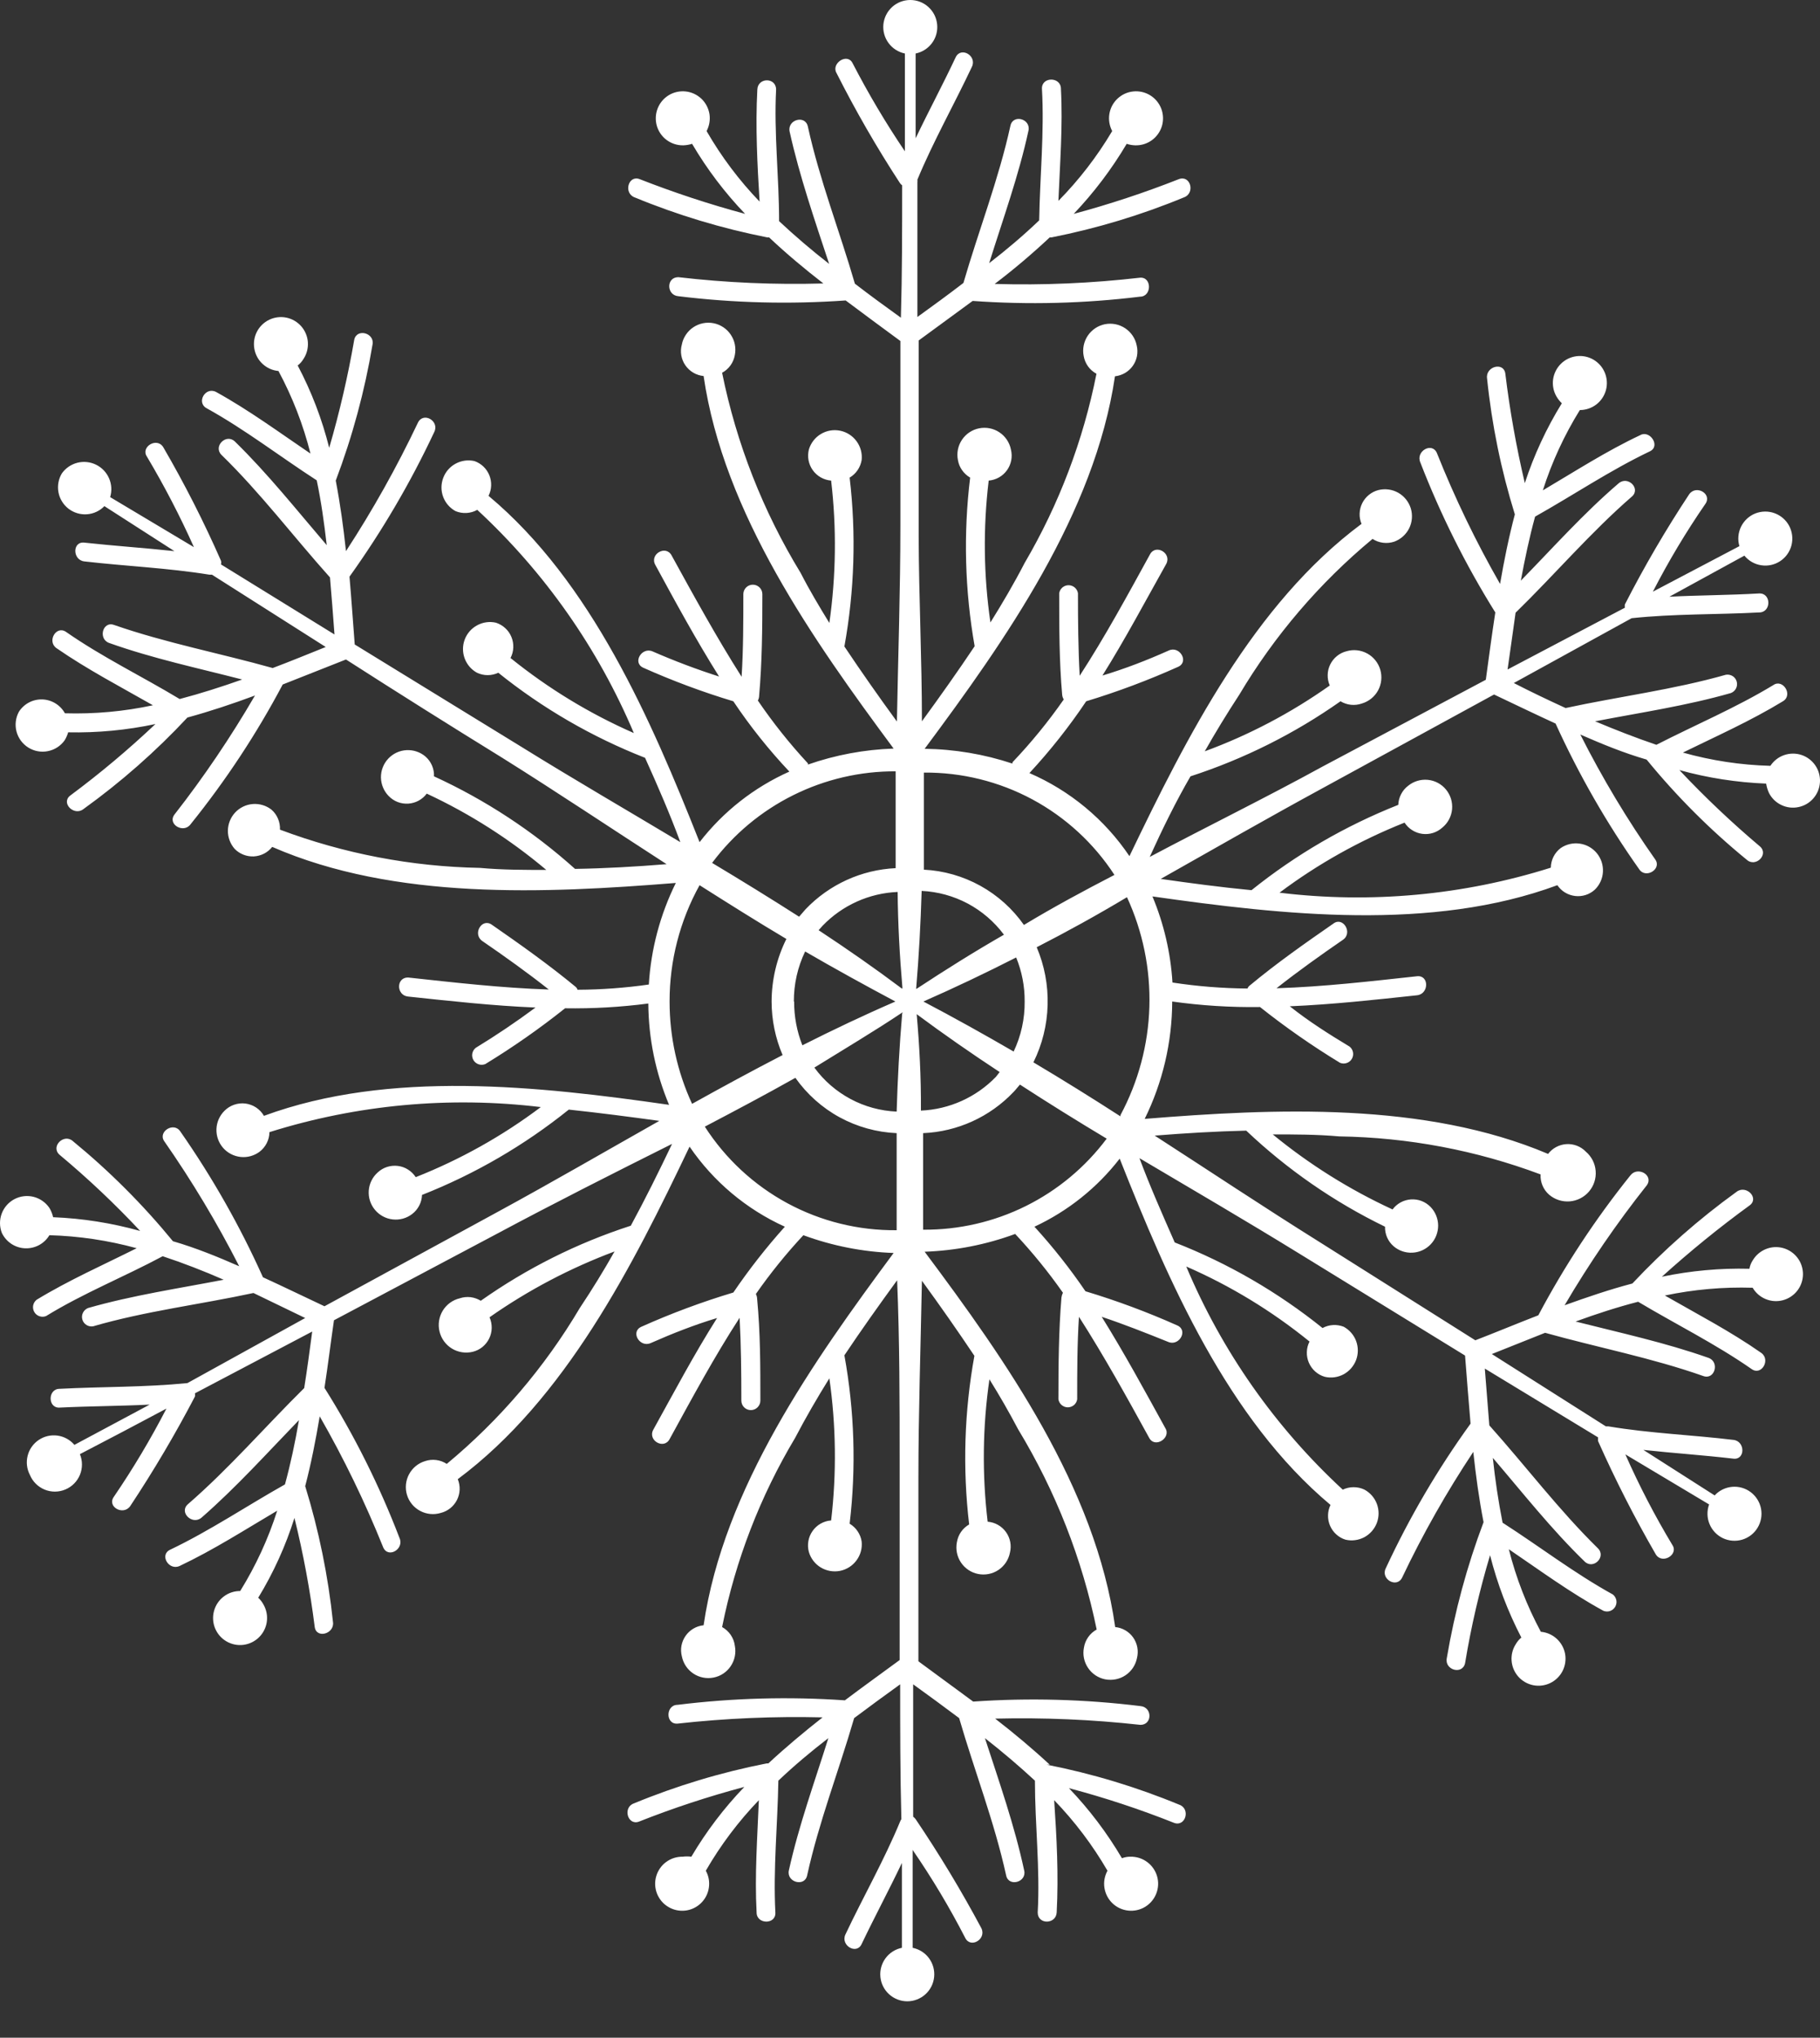<?xml version="1.0" encoding="UTF-8"?> <svg xmlns="http://www.w3.org/2000/svg" width="42" height="47" viewBox="0 0 42 47" fill="none"><rect x="0" y="0" width="42" height="47" fill="#333333" stroke="none"/><path d="M40.821 18.287C40.883 18.41 40.983 18.508 41.107 18.567C41.231 18.627 41.37 18.644 41.505 18.615C41.639 18.587 41.76 18.516 41.849 18.412C41.939 18.308 41.991 18.177 41.999 18.04C42.007 17.903 41.969 17.767 41.892 17.654C41.814 17.541 41.702 17.456 41.572 17.413C41.441 17.37 41.3 17.372 41.171 17.417C41.041 17.462 40.931 17.549 40.855 17.664C40.172 17.646 39.494 17.543 38.836 17.358C39.615 16.977 40.405 16.625 41.144 16.175C41.386 16.031 41.144 15.65 40.925 15.8C40.059 16.325 39.124 16.718 38.224 17.179C37.751 17.018 37.277 16.833 36.81 16.637C37.86 16.435 38.916 16.279 39.944 15.985C39.995 15.965 40.037 15.928 40.062 15.879C40.087 15.83 40.093 15.774 40.078 15.721C40.064 15.668 40.03 15.623 39.984 15.594C39.938 15.565 39.882 15.554 39.828 15.563C38.611 15.909 37.358 16.065 36.129 16.331C35.725 16.146 35.327 15.956 34.934 15.754L37.653 14.259C38.628 14.155 39.615 14.178 40.596 14.126C40.879 14.126 40.879 13.676 40.596 13.688C39.909 13.728 39.216 13.728 38.524 13.763L40.255 12.816C40.353 12.936 40.492 13.015 40.644 13.038C40.797 13.062 40.953 13.027 41.082 12.942C41.211 12.857 41.303 12.727 41.342 12.577C41.38 12.427 41.361 12.269 41.29 12.132C41.218 11.995 41.097 11.89 40.952 11.837C40.807 11.784 40.648 11.787 40.504 11.844C40.361 11.902 40.245 12.011 40.177 12.15C40.11 12.29 40.096 12.449 40.14 12.597L38.143 13.647C38.503 12.947 38.908 12.27 39.355 11.622C39.517 11.391 39.141 11.172 38.98 11.402C38.439 12.221 37.944 13.068 37.497 13.942C37.493 13.966 37.493 13.992 37.497 14.017L34.79 15.442C34.854 15.009 34.911 14.576 34.975 14.132C35.881 13.249 36.706 12.28 37.658 11.454C37.872 11.27 37.566 10.964 37.352 11.149C36.544 11.841 35.84 12.632 35.096 13.393C35.188 12.897 35.292 12.401 35.425 11.916C36.308 11.42 37.156 10.848 38.074 10.41C38.328 10.289 38.074 9.914 37.855 10.035C37.07 10.404 36.348 10.871 35.604 11.31C35.811 10.66 36.098 10.038 36.458 9.458C36.595 9.458 36.728 9.413 36.837 9.33C36.946 9.247 37.024 9.13 37.06 8.998C37.096 8.866 37.087 8.725 37.035 8.598C36.984 8.472 36.892 8.366 36.773 8.296C36.655 8.227 36.517 8.199 36.382 8.216C36.246 8.233 36.119 8.294 36.022 8.39C35.924 8.486 35.861 8.612 35.841 8.747C35.822 8.883 35.848 9.021 35.916 9.14C35.95 9.2 35.993 9.254 36.042 9.302C35.686 9.879 35.399 10.497 35.188 11.143C34.992 10.309 34.841 9.465 34.738 8.615C34.698 8.338 34.276 8.453 34.317 8.73C34.426 9.794 34.641 10.843 34.958 11.864C34.819 12.389 34.709 12.932 34.617 13.468C34.06 12.496 33.572 11.485 33.157 10.444C33.041 10.191 32.666 10.41 32.776 10.664C33.243 11.87 33.822 13.029 34.507 14.126C34.427 14.646 34.357 15.171 34.288 15.679L30.52 17.681C29.215 18.397 27.859 19.061 26.532 19.765C26.826 19.118 27.138 18.483 27.473 17.906C28.707 17.505 29.874 16.922 30.935 16.175C31.008 16.219 31.09 16.247 31.175 16.256C31.259 16.265 31.345 16.255 31.426 16.227C31.586 16.18 31.721 16.072 31.801 15.926C31.881 15.78 31.899 15.608 31.853 15.448C31.806 15.288 31.698 15.153 31.552 15.073C31.405 14.993 31.234 14.974 31.074 15.021C30.992 15.041 30.917 15.079 30.852 15.132C30.787 15.185 30.734 15.251 30.697 15.327C30.66 15.402 30.64 15.484 30.639 15.568C30.637 15.652 30.653 15.735 30.687 15.811C29.796 16.442 28.826 16.953 27.802 17.329C28.05 16.891 28.315 16.458 28.598 16.025C29.411 14.66 30.451 13.444 31.674 12.43C31.747 12.478 31.831 12.508 31.918 12.519C32.005 12.53 32.093 12.521 32.176 12.493C32.326 12.438 32.449 12.327 32.52 12.184C32.59 12.041 32.603 11.876 32.556 11.723C32.508 11.571 32.404 11.442 32.265 11.364C32.125 11.286 31.961 11.265 31.807 11.304C31.727 11.325 31.653 11.363 31.589 11.415C31.525 11.467 31.473 11.532 31.436 11.606C31.399 11.68 31.379 11.761 31.376 11.843C31.373 11.925 31.388 12.007 31.42 12.083C28.933 13.93 27.38 17.006 26.064 19.747C25.494 18.901 24.693 18.237 23.756 17.831C24.235 17.314 24.673 16.761 25.066 16.175C25.79 15.955 26.5 15.689 27.19 15.379C27.444 15.263 27.224 14.888 26.971 15.004C26.468 15.229 25.961 15.425 25.441 15.581C25.966 14.744 26.44 13.849 26.913 13.007C27.046 12.759 26.67 12.539 26.538 12.787C26.024 13.722 25.505 14.68 24.916 15.586C24.881 14.952 24.876 14.317 24.876 13.682C24.867 13.631 24.841 13.584 24.801 13.55C24.762 13.517 24.711 13.498 24.659 13.498C24.607 13.498 24.557 13.517 24.517 13.55C24.478 13.584 24.451 13.631 24.443 13.682C24.443 14.467 24.443 15.246 24.512 16.031C24.517 16.067 24.529 16.102 24.547 16.135C24.19 16.647 23.794 17.131 23.364 17.583V17.612C22.71 17.395 22.027 17.28 21.338 17.271C23.196 14.773 25.262 11.847 25.73 8.679C25.812 8.67 25.891 8.644 25.962 8.603C26.033 8.561 26.095 8.505 26.142 8.438C26.19 8.37 26.222 8.294 26.238 8.213C26.253 8.132 26.251 8.049 26.232 7.969C26.2 7.806 26.104 7.664 25.967 7.572C25.829 7.48 25.661 7.446 25.499 7.478C25.337 7.51 25.194 7.606 25.102 7.743C25.01 7.881 24.976 8.049 25.008 8.211C25.023 8.297 25.057 8.379 25.108 8.45C25.159 8.521 25.226 8.579 25.303 8.621C24.998 10.158 24.439 11.632 23.646 12.984C23.398 13.463 23.133 13.913 22.856 14.357C22.698 13.273 22.685 12.173 22.816 11.085C22.899 11.078 22.98 11.053 23.053 11.012C23.126 10.971 23.189 10.914 23.238 10.846C23.287 10.778 23.32 10.7 23.336 10.618C23.352 10.536 23.349 10.451 23.329 10.369C23.297 10.207 23.202 10.064 23.064 9.972C22.927 9.88 22.758 9.847 22.596 9.879C22.434 9.911 22.291 10.006 22.199 10.144C22.107 10.281 22.073 10.45 22.106 10.612C22.12 10.696 22.153 10.776 22.202 10.845C22.251 10.915 22.314 10.973 22.388 11.016C22.23 12.31 22.265 13.621 22.492 14.905C22.106 15.482 21.696 16.06 21.275 16.637C21.275 15.211 21.205 13.786 21.2 12.378C21.2 10.866 21.2 9.36 21.2 7.853L22.446 6.941C23.733 7.033 25.026 7 26.307 6.843C26.584 6.843 26.584 6.382 26.307 6.405C25.194 6.533 24.074 6.582 22.954 6.549C23.396 6.214 23.819 5.855 24.224 5.476H24.264C25.311 5.269 26.336 4.96 27.323 4.552C27.588 4.454 27.473 4.033 27.207 4.131C26.413 4.444 25.602 4.712 24.778 4.933C25.245 4.442 25.655 3.9 26.001 3.317C26.064 3.339 26.13 3.35 26.197 3.352C26.334 3.356 26.469 3.315 26.58 3.235C26.691 3.155 26.773 3.04 26.813 2.909C26.852 2.777 26.847 2.637 26.799 2.508C26.75 2.38 26.661 2.271 26.544 2.199C26.427 2.127 26.29 2.095 26.154 2.109C26.017 2.122 25.889 2.181 25.789 2.275C25.689 2.368 25.623 2.493 25.601 2.628C25.579 2.763 25.602 2.902 25.666 3.023C25.319 3.608 24.902 4.148 24.425 4.633C24.46 3.773 24.529 2.902 24.483 2.048C24.483 1.765 24.033 1.765 24.045 2.048C24.102 3.058 23.998 4.068 23.981 5.083C23.618 5.43 23.231 5.758 22.827 6.07C23.144 5.054 23.508 4.056 23.733 3.017C23.797 2.74 23.375 2.625 23.317 2.902C23.046 4.137 22.585 5.314 22.233 6.526C21.881 6.797 21.523 7.057 21.171 7.311C21.171 6.272 21.171 5.239 21.171 4.2C21.174 4.181 21.174 4.162 21.171 4.143C21.54 3.254 22.019 2.411 22.429 1.54C22.55 1.286 22.175 1.067 22.054 1.321C21.759 1.95 21.43 2.561 21.13 3.19C21.13 2.538 21.13 1.886 21.13 1.234C21.282 1.203 21.416 1.117 21.508 0.993C21.6 0.869 21.642 0.715 21.626 0.561C21.611 0.407 21.539 0.265 21.424 0.161C21.31 0.057 21.161 0 21.006 0C20.852 0 20.703 0.057 20.588 0.161C20.474 0.265 20.402 0.407 20.386 0.561C20.371 0.715 20.413 0.869 20.505 0.993C20.596 1.117 20.731 1.203 20.882 1.234C20.882 1.984 20.882 2.74 20.882 3.49C20.441 2.838 20.038 2.159 19.676 1.459C19.555 1.211 19.18 1.459 19.301 1.678C19.741 2.549 20.228 3.395 20.761 4.212C20.776 4.237 20.795 4.258 20.819 4.275C20.819 5.291 20.819 6.312 20.79 7.328C20.438 7.074 20.08 6.815 19.728 6.543C19.376 5.331 18.914 4.154 18.643 2.919C18.585 2.642 18.164 2.758 18.222 3.035C18.453 4.073 18.799 5.072 19.134 6.087C18.735 5.776 18.349 5.447 17.979 5.101C17.979 4.085 17.858 3.075 17.91 2.065C17.91 1.782 17.489 1.782 17.477 2.065C17.431 2.931 17.477 3.796 17.529 4.65C17.057 4.16 16.646 3.613 16.306 3.023C16.37 2.902 16.393 2.764 16.372 2.629C16.349 2.494 16.284 2.369 16.184 2.275C16.084 2.182 15.957 2.123 15.821 2.109C15.684 2.095 15.547 2.126 15.431 2.197C15.314 2.269 15.224 2.377 15.175 2.505C15.126 2.632 15.12 2.773 15.158 2.904C15.197 3.036 15.277 3.151 15.388 3.232C15.498 3.312 15.632 3.355 15.769 3.352C15.838 3.35 15.906 3.338 15.971 3.317C16.315 3.902 16.726 4.444 17.195 4.933C16.369 4.711 15.556 4.443 14.759 4.131C14.499 4.033 14.384 4.454 14.644 4.552C15.633 4.96 16.659 5.269 17.708 5.476H17.749C18.147 5.851 18.568 6.203 19.001 6.538C17.883 6.57 16.765 6.522 15.654 6.393C15.371 6.393 15.377 6.809 15.654 6.832C16.934 6.989 18.227 7.021 19.515 6.93C19.936 7.247 20.363 7.559 20.778 7.865C20.778 9.281 20.778 10.698 20.778 12.118C20.778 13.613 20.726 15.125 20.698 16.642C20.276 16.065 19.872 15.488 19.486 14.911C19.719 13.626 19.76 12.313 19.607 11.016C19.68 10.973 19.742 10.915 19.79 10.845C19.838 10.775 19.87 10.695 19.884 10.612C19.901 10.457 19.859 10.302 19.766 10.176C19.674 10.051 19.538 9.964 19.386 9.934C19.233 9.903 19.075 9.931 18.941 10.012C18.808 10.092 18.71 10.22 18.666 10.369C18.646 10.451 18.643 10.536 18.659 10.618C18.675 10.7 18.708 10.778 18.757 10.846C18.806 10.914 18.869 10.971 18.942 11.012C19.015 11.053 19.096 11.078 19.18 11.085C19.308 12.177 19.294 13.28 19.139 14.369C18.909 13.994 18.683 13.618 18.476 13.214C17.608 11.793 16.995 10.23 16.664 8.598C16.741 8.556 16.807 8.498 16.858 8.427C16.909 8.356 16.943 8.274 16.958 8.188C16.974 8.108 16.974 8.025 16.958 7.945C16.942 7.864 16.91 7.788 16.864 7.72C16.819 7.652 16.76 7.593 16.692 7.548C16.624 7.503 16.548 7.471 16.467 7.455C16.305 7.423 16.137 7.457 15.999 7.549C15.931 7.594 15.873 7.653 15.828 7.721C15.782 7.789 15.75 7.865 15.735 7.946C15.712 8.027 15.708 8.112 15.722 8.195C15.736 8.278 15.768 8.357 15.816 8.426C15.864 8.495 15.926 8.553 15.999 8.596C16.072 8.639 16.153 8.665 16.237 8.673C16.698 11.841 18.77 14.767 20.622 17.266C19.948 17.288 19.28 17.413 18.643 17.635C18.645 17.626 18.645 17.616 18.643 17.606C18.223 17.153 17.837 16.669 17.489 16.158C17.507 16.126 17.517 16.09 17.518 16.054C17.587 15.269 17.593 14.49 17.593 13.705C17.593 13.647 17.57 13.591 17.529 13.55C17.487 13.509 17.432 13.486 17.373 13.486C17.315 13.486 17.259 13.509 17.218 13.55C17.177 13.591 17.154 13.647 17.154 13.705C17.154 14.34 17.154 14.975 17.114 15.61C16.537 14.703 16.012 13.745 15.498 12.81C15.365 12.562 14.984 12.782 15.123 13.03C15.59 13.89 16.064 14.761 16.594 15.604C16.075 15.438 15.565 15.245 15.065 15.027C14.811 14.911 14.586 15.286 14.846 15.402C15.521 15.703 16.215 15.962 16.923 16.175C17.308 16.751 17.741 17.293 18.216 17.797C17.402 18.16 16.69 18.719 16.144 19.424C15.025 16.602 13.651 13.422 11.274 11.437C11.31 11.364 11.331 11.284 11.334 11.202C11.337 11.12 11.323 11.039 11.293 10.963C11.262 10.887 11.216 10.819 11.157 10.762C11.098 10.706 11.027 10.662 10.95 10.635C10.804 10.601 10.65 10.622 10.517 10.693C10.384 10.764 10.282 10.88 10.229 11.021C10.175 11.162 10.174 11.317 10.226 11.458C10.278 11.599 10.38 11.717 10.512 11.789C10.592 11.822 10.679 11.837 10.766 11.832C10.853 11.827 10.938 11.803 11.014 11.76C12.57 13.2 13.801 14.955 14.627 16.908C13.605 16.46 12.649 15.878 11.781 15.177C11.82 15.102 11.842 15.02 11.845 14.937C11.849 14.853 11.834 14.77 11.802 14.692C11.771 14.615 11.722 14.545 11.661 14.489C11.599 14.432 11.526 14.389 11.447 14.363C11.3 14.329 11.146 14.35 11.014 14.421C10.881 14.492 10.778 14.608 10.725 14.749C10.671 14.89 10.671 15.045 10.723 15.186C10.775 15.327 10.876 15.445 11.008 15.517C11.085 15.553 11.169 15.572 11.253 15.572C11.338 15.572 11.422 15.553 11.499 15.517C12.522 16.339 13.664 17 14.886 17.479C15.181 18.131 15.463 18.784 15.7 19.424C14.476 18.691 13.242 17.976 12.041 17.231L8.186 14.865C8.146 14.351 8.111 13.826 8.065 13.301C8.817 12.251 9.472 11.135 10.021 9.965C10.148 9.712 9.773 9.492 9.646 9.746C9.159 10.771 8.604 11.762 7.984 12.712C7.926 12.164 7.851 11.622 7.748 11.085C8.132 10.071 8.416 9.021 8.596 7.951C8.654 7.68 8.232 7.565 8.175 7.836C8.029 8.677 7.836 9.509 7.597 10.329C7.432 9.669 7.188 9.032 6.87 8.43C6.923 8.389 6.968 8.338 7.003 8.28C7.078 8.167 7.114 8.031 7.105 7.895C7.096 7.759 7.042 7.63 6.953 7.527C6.863 7.424 6.742 7.354 6.609 7.326C6.475 7.299 6.336 7.316 6.213 7.375C6.09 7.434 5.99 7.532 5.928 7.653C5.866 7.774 5.846 7.913 5.87 8.047C5.894 8.181 5.961 8.304 6.062 8.396C6.162 8.488 6.29 8.545 6.426 8.557C6.75 9.159 6.998 9.799 7.165 10.462C6.449 9.977 5.751 9.463 4.989 9.042C4.741 8.909 4.522 9.284 4.77 9.417C5.658 9.908 6.461 10.531 7.309 11.079C7.413 11.57 7.482 12.072 7.54 12.574C6.847 11.766 6.184 10.929 5.422 10.185C5.22 9.989 4.914 10.294 5.11 10.491C6.016 11.374 6.772 12.378 7.615 13.318C7.653 13.765 7.688 14.203 7.719 14.634L5.099 13.018C5.107 12.99 5.107 12.96 5.099 12.932C4.704 12.034 4.259 11.159 3.766 10.312C3.616 10.075 3.24 10.312 3.39 10.531C3.792 11.206 4.154 11.903 4.475 12.62L2.542 11.466C2.585 11.323 2.577 11.17 2.517 11.033C2.458 10.896 2.352 10.785 2.218 10.719C2.084 10.653 1.931 10.637 1.787 10.673C1.642 10.71 1.515 10.796 1.428 10.918C1.349 11.049 1.321 11.204 1.349 11.355C1.377 11.505 1.46 11.64 1.581 11.734C1.703 11.827 1.854 11.873 2.007 11.862C2.16 11.851 2.303 11.784 2.409 11.674L4.025 12.712C3.333 12.637 2.634 12.591 1.948 12.516C1.665 12.482 1.671 12.92 1.948 12.949C2.9 13.059 3.869 13.099 4.833 13.255H4.891L7.517 14.923C7.113 15.084 6.709 15.252 6.293 15.408C5.076 15.067 3.829 14.83 2.634 14.415C2.369 14.317 2.259 14.738 2.519 14.83C3.523 15.188 4.562 15.408 5.589 15.673C5.116 15.84 4.631 15.996 4.146 16.123C3.275 15.598 2.363 15.159 1.526 14.576C1.296 14.415 1.076 14.796 1.307 14.952C2.017 15.442 2.779 15.84 3.529 16.267C2.862 16.41 2.18 16.472 1.498 16.452C1.446 16.358 1.371 16.279 1.279 16.223C1.188 16.167 1.084 16.136 0.977 16.132C0.869 16.129 0.763 16.153 0.668 16.203C0.574 16.253 0.493 16.327 0.436 16.417C0.36 16.557 0.341 16.72 0.381 16.874C0.422 17.027 0.519 17.159 0.654 17.243C0.789 17.327 0.951 17.357 1.106 17.325C1.262 17.294 1.4 17.205 1.492 17.075C1.527 17.018 1.554 16.956 1.573 16.891C2.249 16.905 2.925 16.841 3.587 16.7C2.964 17.289 2.307 17.84 1.619 18.351C1.399 18.524 1.711 18.83 1.925 18.662C2.792 18.038 3.596 17.331 4.325 16.55C4.851 16.406 5.37 16.233 5.884 16.042C5.327 16.999 4.707 17.917 4.025 18.789C3.858 19.014 4.239 19.234 4.4 19.009C5.209 18.005 5.921 16.927 6.524 15.788L7.984 15.211C9.184 15.981 10.387 16.737 11.591 17.479C12.855 18.27 14.113 19.112 15.383 19.932C14.667 19.99 13.969 20.03 13.27 20.041C12.299 19.17 11.202 18.45 10.015 17.906C10.019 17.82 10.003 17.735 9.969 17.656C9.935 17.577 9.884 17.507 9.819 17.45C9.697 17.346 9.539 17.293 9.379 17.302C9.218 17.311 9.068 17.382 8.958 17.5C8.849 17.617 8.789 17.773 8.791 17.933C8.794 18.094 8.858 18.248 8.971 18.362C9.029 18.422 9.1 18.469 9.178 18.499C9.256 18.529 9.339 18.541 9.423 18.536C9.506 18.53 9.588 18.507 9.661 18.467C9.734 18.427 9.798 18.372 9.848 18.305C10.841 18.767 11.769 19.359 12.607 20.065C12.105 20.065 11.597 20.065 11.077 20.018C9.499 19.989 7.938 19.691 6.461 19.136C6.465 19.049 6.449 18.962 6.415 18.882C6.381 18.802 6.33 18.731 6.264 18.674C6.142 18.579 5.988 18.533 5.833 18.545C5.678 18.557 5.533 18.627 5.427 18.74C5.321 18.854 5.261 19.003 5.259 19.158C5.257 19.313 5.313 19.464 5.416 19.58C5.473 19.639 5.543 19.684 5.619 19.714C5.696 19.744 5.777 19.757 5.859 19.753C5.941 19.748 6.021 19.726 6.094 19.689C6.167 19.651 6.231 19.598 6.282 19.534C9.115 20.769 12.578 20.607 15.596 20.365C15.234 21.096 15.022 21.893 14.973 22.708C14.428 22.786 13.878 22.826 13.328 22.829C13.32 22.802 13.304 22.778 13.282 22.76C12.659 22.246 12.007 21.784 11.349 21.328C11.118 21.167 10.899 21.542 11.129 21.704C11.649 22.061 12.168 22.431 12.664 22.823C11.579 22.788 10.489 22.662 9.415 22.546C9.138 22.546 9.144 22.956 9.415 22.985C10.391 23.089 11.372 23.198 12.358 23.239C11.914 23.568 11.453 23.879 10.979 24.168C10.938 24.201 10.909 24.247 10.899 24.299C10.889 24.351 10.899 24.405 10.925 24.451C10.952 24.497 10.995 24.531 11.045 24.548C11.095 24.565 11.15 24.563 11.199 24.543C11.839 24.153 12.454 23.723 13.04 23.256C13.682 23.266 14.324 23.229 14.961 23.146C14.966 23.949 15.129 24.744 15.44 25.483C12.434 25.051 8.988 24.67 6.091 25.737C6.047 25.66 5.985 25.595 5.911 25.545C5.837 25.496 5.752 25.465 5.664 25.453C5.576 25.442 5.486 25.452 5.402 25.481C5.318 25.51 5.242 25.558 5.179 25.622C5.067 25.733 5.001 25.883 4.995 26.041C4.989 26.199 5.043 26.353 5.146 26.473C5.25 26.593 5.395 26.668 5.552 26.685C5.709 26.702 5.867 26.658 5.993 26.563C6.062 26.509 6.118 26.441 6.157 26.363C6.196 26.285 6.217 26.2 6.218 26.113C8.241 25.478 10.375 25.281 12.48 25.535C11.595 26.201 10.624 26.744 9.594 27.151C9.548 27.081 9.488 27.021 9.416 26.976C9.345 26.931 9.265 26.902 9.181 26.892C9.098 26.882 9.013 26.89 8.933 26.915C8.852 26.941 8.779 26.984 8.717 27.042C8.596 27.149 8.522 27.299 8.51 27.46C8.498 27.622 8.549 27.781 8.653 27.905C8.756 28.029 8.903 28.109 9.064 28.126C9.225 28.144 9.386 28.099 9.513 28C9.581 27.948 9.636 27.881 9.675 27.806C9.714 27.73 9.736 27.646 9.739 27.561C10.96 27.08 12.102 26.416 13.126 25.593C13.836 25.668 14.54 25.761 15.215 25.853C13.969 26.557 12.734 27.273 11.493 27.948L7.488 30.129C7.02 29.91 6.547 29.679 6.068 29.46C5.54 28.283 4.902 27.159 4.164 26.101C4.014 25.864 3.639 26.101 3.789 26.32C4.431 27.241 5.01 28.206 5.52 29.206C5.018 28.986 4.51 28.779 3.991 28.629C3.299 27.785 2.526 27.012 1.682 26.32C1.475 26.136 1.163 26.442 1.371 26.632C2.028 27.18 2.65 27.767 3.235 28.392C2.58 28.209 1.906 28.102 1.226 28.075C1.209 27.999 1.18 27.927 1.14 27.861C1.054 27.734 0.924 27.643 0.775 27.605C0.626 27.568 0.469 27.587 0.333 27.658C0.197 27.73 0.092 27.849 0.039 27.993C-0.014 28.137 -0.013 28.295 0.043 28.438C0.092 28.54 0.167 28.626 0.261 28.689C0.355 28.751 0.464 28.787 0.576 28.792C0.689 28.797 0.8 28.772 0.9 28.719C0.999 28.666 1.082 28.587 1.14 28.49C1.821 28.509 2.497 28.61 3.154 28.79C2.381 29.177 1.584 29.529 0.845 29.979C0.804 30.012 0.775 30.058 0.765 30.111C0.756 30.163 0.765 30.216 0.792 30.262C0.818 30.308 0.861 30.343 0.911 30.359C0.961 30.376 1.016 30.375 1.065 30.354C1.919 29.829 2.871 29.448 3.754 28.975C4.227 29.131 4.7 29.315 5.162 29.517C4.118 29.719 3.062 29.875 2.034 30.169C1.983 30.189 1.941 30.226 1.916 30.275C1.891 30.324 1.885 30.38 1.9 30.433C1.914 30.486 1.948 30.531 1.994 30.56C2.04 30.59 2.096 30.6 2.15 30.591C3.362 30.239 4.614 30.089 5.849 29.823L7.043 30.4L4.325 31.901C3.344 31.999 2.357 31.982 1.376 32.033C1.099 32.033 1.099 32.484 1.376 32.466C2.069 32.432 2.761 32.432 3.454 32.397L1.717 33.326C1.618 33.209 1.479 33.133 1.327 33.112C1.175 33.091 1.021 33.127 0.893 33.213C0.766 33.299 0.675 33.428 0.638 33.577C0.6 33.726 0.619 33.883 0.69 34.019C0.753 34.172 0.875 34.293 1.028 34.357C1.181 34.42 1.353 34.42 1.506 34.356C1.659 34.293 1.781 34.171 1.844 34.018C1.907 33.865 1.907 33.693 1.844 33.54C2.513 33.194 3.177 32.842 3.841 32.489C3.478 33.191 3.074 33.869 2.629 34.521C2.461 34.752 2.842 34.965 3.004 34.74C3.545 33.924 4.044 33.08 4.498 32.212C4.504 32.188 4.504 32.162 4.498 32.137L7.205 30.712C7.147 31.145 7.09 31.578 7.02 32.016C6.12 32.905 5.289 33.869 4.337 34.694C4.123 34.879 4.435 35.184 4.649 35.006C5.451 34.307 6.161 33.517 6.899 32.755C6.813 33.257 6.709 33.753 6.576 34.238C5.693 34.734 4.845 35.306 3.927 35.744C3.673 35.86 3.893 36.235 4.146 36.119C4.926 35.75 5.653 35.283 6.397 34.844C6.19 35.494 5.903 36.116 5.543 36.697C5.406 36.696 5.272 36.74 5.163 36.824C5.053 36.907 4.975 37.024 4.939 37.156C4.903 37.289 4.911 37.429 4.963 37.556C5.016 37.684 5.108 37.79 5.227 37.859C5.346 37.928 5.484 37.956 5.62 37.938C5.756 37.92 5.883 37.858 5.98 37.761C6.077 37.664 6.14 37.538 6.158 37.401C6.176 37.265 6.148 37.127 6.08 37.008C6.049 36.95 6.008 36.897 5.959 36.852C6.311 36.275 6.592 35.656 6.795 35.011C7 35.84 7.156 36.68 7.263 37.528C7.303 37.804 7.724 37.683 7.684 37.412C7.573 36.349 7.358 35.3 7.043 34.278C7.182 33.748 7.286 33.211 7.378 32.668C7.936 33.641 8.426 34.652 8.844 35.692C8.959 35.952 9.335 35.727 9.219 35.473C8.756 34.265 8.177 33.105 7.488 32.011C7.569 31.485 7.632 30.966 7.707 30.452L11.47 28.456C12.786 27.752 14.136 27.07 15.509 26.384C15.204 27.024 14.892 27.653 14.557 28.271C13.322 28.67 12.155 29.254 11.095 30.002C11.023 29.958 10.943 29.93 10.859 29.919C10.775 29.91 10.69 29.918 10.61 29.945C10.446 29.984 10.305 30.087 10.217 30.231C10.13 30.375 10.103 30.548 10.143 30.712C10.182 30.876 10.286 31.017 10.429 31.105C10.573 31.192 10.746 31.219 10.91 31.179C10.992 31.159 11.068 31.121 11.134 31.068C11.199 31.014 11.252 30.948 11.289 30.872C11.326 30.796 11.346 30.712 11.347 30.628C11.348 30.544 11.331 30.46 11.297 30.383C12.19 29.757 13.16 29.247 14.182 28.865C13.934 29.304 13.668 29.737 13.38 30.169C12.571 31.535 11.532 32.752 10.31 33.765C10.236 33.717 10.153 33.686 10.066 33.675C9.979 33.664 9.891 33.673 9.808 33.701C9.649 33.749 9.517 33.859 9.439 34.005C9.361 34.151 9.344 34.322 9.392 34.48C9.44 34.639 9.55 34.772 9.696 34.849C9.842 34.927 10.013 34.944 10.171 34.896C10.252 34.876 10.326 34.838 10.391 34.787C10.456 34.735 10.508 34.67 10.546 34.596C10.583 34.522 10.604 34.441 10.607 34.358C10.61 34.276 10.595 34.193 10.564 34.117C13.045 32.27 14.603 29.194 15.913 26.447C16.463 27.253 17.224 27.892 18.112 28.294C17.682 28.773 17.285 29.28 16.923 29.812C16.199 30.029 15.49 30.293 14.8 30.602C14.54 30.718 14.765 31.093 15.019 30.977C15.515 30.758 16.029 30.556 16.548 30.4C16.017 31.237 15.544 32.132 15.077 32.974C14.938 33.222 15.319 33.442 15.452 33.194C15.965 32.259 16.479 31.301 17.068 30.395C17.102 31.029 17.108 31.67 17.108 32.305C17.108 32.363 17.131 32.419 17.172 32.46C17.213 32.501 17.269 32.524 17.327 32.524C17.386 32.524 17.441 32.501 17.482 32.46C17.523 32.419 17.547 32.363 17.547 32.305C17.547 31.52 17.547 30.735 17.472 29.956C17.471 29.918 17.461 29.88 17.443 29.846C17.776 29.369 18.142 28.916 18.539 28.49C19.207 28.736 19.911 28.875 20.622 28.9C18.77 31.399 16.698 34.325 16.237 37.487C16.154 37.495 16.074 37.521 16.003 37.563C15.931 37.605 15.869 37.662 15.822 37.73C15.774 37.798 15.742 37.875 15.726 37.957C15.711 38.038 15.714 38.122 15.735 38.203C15.767 38.365 15.862 38.508 15.999 38.6C16.137 38.692 16.305 38.725 16.467 38.693C16.63 38.661 16.773 38.566 16.864 38.428C16.956 38.291 16.99 38.123 16.958 37.96C16.947 37.87 16.914 37.784 16.863 37.709C16.811 37.633 16.743 37.571 16.664 37.528C16.973 35.988 17.543 34.512 18.349 33.165C18.597 32.691 18.862 32.236 19.139 31.791C19.294 32.877 19.308 33.979 19.18 35.069C19.095 35.075 19.013 35.1 18.939 35.142C18.864 35.184 18.801 35.242 18.752 35.312C18.703 35.381 18.669 35.461 18.655 35.544C18.64 35.628 18.644 35.714 18.666 35.796C18.71 35.946 18.808 36.073 18.941 36.154C19.075 36.234 19.233 36.262 19.386 36.232C19.538 36.201 19.674 36.115 19.766 35.989C19.859 35.864 19.901 35.709 19.884 35.554C19.871 35.469 19.839 35.389 19.791 35.318C19.744 35.247 19.68 35.188 19.607 35.144C19.76 33.851 19.719 32.542 19.486 31.26C19.872 30.683 20.282 30.106 20.703 29.529C20.761 30.931 20.761 32.334 20.761 33.765C20.761 35.271 20.761 36.783 20.761 38.289C20.346 38.595 19.918 38.901 19.497 39.218C18.21 39.129 16.917 39.164 15.636 39.322C15.359 39.322 15.354 39.778 15.636 39.755C16.748 39.632 17.866 39.584 18.983 39.611C18.551 39.951 18.129 40.303 17.731 40.673H17.691C16.642 40.879 15.615 41.188 14.627 41.596C14.367 41.688 14.482 42.11 14.742 42.017C15.537 41.702 16.351 41.435 17.177 41.215C16.708 41.703 16.298 42.243 15.954 42.825C15.887 42.816 15.819 42.816 15.752 42.825C15.615 42.823 15.481 42.866 15.371 42.948C15.261 43.029 15.181 43.145 15.143 43.277C15.105 43.409 15.112 43.549 15.162 43.677C15.213 43.804 15.303 43.912 15.421 43.982C15.538 44.053 15.675 44.083 15.812 44.068C15.948 44.053 16.075 43.993 16.174 43.898C16.273 43.803 16.338 43.678 16.358 43.542C16.379 43.407 16.355 43.269 16.288 43.148C16.629 42.558 17.04 42.012 17.512 41.521C17.477 42.387 17.414 43.252 17.46 44.112C17.46 44.389 17.91 44.395 17.893 44.112C17.841 43.096 17.945 42.087 17.962 41.071C18.326 40.725 18.712 40.401 19.116 40.09C18.799 41.1 18.435 42.098 18.204 43.143C18.147 43.414 18.568 43.529 18.626 43.258C18.897 42.023 19.359 40.84 19.711 39.628C20.063 39.363 20.421 39.103 20.773 38.849C20.773 39.882 20.773 40.921 20.801 41.959C20.79 41.976 20.78 41.993 20.773 42.011C20.403 42.906 19.924 43.743 19.509 44.62C19.393 44.874 19.768 45.093 19.884 44.839C20.184 44.21 20.513 43.599 20.813 42.969V44.926C20.662 44.957 20.527 45.042 20.435 45.167C20.344 45.291 20.301 45.445 20.317 45.599C20.332 45.753 20.404 45.895 20.519 45.999C20.634 46.102 20.782 46.16 20.937 46.16C21.091 46.16 21.241 46.102 21.355 45.999C21.47 45.895 21.542 45.753 21.557 45.599C21.573 45.445 21.53 45.291 21.439 45.167C21.347 45.042 21.212 44.957 21.061 44.926C21.061 44.17 21.061 43.42 21.061 42.669C21.508 43.318 21.913 43.995 22.273 44.695C22.394 44.949 22.769 44.73 22.648 44.476C22.186 43.611 21.679 42.772 21.13 41.959C21.114 41.938 21.095 41.918 21.073 41.902C21.073 40.88 21.073 39.865 21.073 38.849C21.425 39.103 21.782 39.363 22.134 39.628C22.486 40.84 22.948 42.023 23.219 43.258C23.277 43.529 23.698 43.414 23.635 43.143C23.41 42.098 23.058 41.1 22.729 40.09C23.127 40.401 23.514 40.73 23.883 41.071C23.883 42.087 24.004 43.096 23.947 44.112C23.947 44.395 24.368 44.389 24.385 44.112C24.431 43.246 24.385 42.381 24.327 41.521C24.802 42.012 25.214 42.558 25.557 43.148C25.491 43.269 25.466 43.407 25.487 43.543C25.508 43.679 25.573 43.804 25.672 43.899C25.771 43.994 25.899 44.053 26.036 44.068C26.172 44.083 26.31 44.052 26.427 43.981C26.544 43.909 26.635 43.801 26.684 43.673C26.734 43.545 26.74 43.404 26.701 43.273C26.662 43.141 26.581 43.026 26.47 42.945C26.359 42.864 26.225 42.822 26.088 42.825C26.02 42.824 25.954 42.836 25.891 42.86C25.547 42.276 25.137 41.734 24.668 41.244C25.493 41.462 26.304 41.73 27.098 42.046C27.363 42.138 27.478 41.717 27.213 41.625C26.226 41.217 25.202 40.908 24.154 40.702H24.224C23.825 40.332 23.404 39.98 22.965 39.64C24.085 39.613 25.205 39.661 26.318 39.784C26.595 39.784 26.595 39.374 26.318 39.351C25.038 39.193 23.745 39.158 22.458 39.247L21.194 38.318C21.194 36.898 21.194 35.479 21.194 34.059C21.194 32.639 21.246 31.052 21.275 29.541C21.696 30.118 22.1 30.695 22.486 31.272C22.253 32.555 22.212 33.866 22.365 35.161C22.291 35.204 22.226 35.263 22.177 35.334C22.128 35.405 22.096 35.486 22.082 35.571C22.05 35.733 22.084 35.902 22.176 36.039C22.268 36.177 22.411 36.272 22.573 36.304C22.735 36.336 22.904 36.303 23.041 36.211C23.179 36.119 23.274 35.976 23.306 35.813C23.326 35.732 23.329 35.647 23.313 35.565C23.297 35.483 23.264 35.405 23.215 35.337C23.166 35.269 23.103 35.212 23.03 35.171C22.957 35.129 22.876 35.105 22.792 35.098C22.662 34.006 22.675 32.902 22.833 31.814C23.064 32.184 23.283 32.565 23.496 32.968C24.36 34.393 24.973 35.954 25.308 37.585C25.231 37.627 25.164 37.687 25.113 37.759C25.062 37.831 25.028 37.913 25.014 38.001C24.998 38.081 24.998 38.164 25.014 38.244C25.03 38.324 25.062 38.401 25.108 38.469C25.153 38.537 25.212 38.595 25.28 38.641C25.348 38.686 25.424 38.718 25.505 38.734C25.585 38.749 25.668 38.749 25.748 38.733C25.828 38.717 25.905 38.686 25.973 38.64C26.041 38.595 26.099 38.536 26.145 38.468C26.19 38.4 26.222 38.323 26.238 38.243C26.258 38.163 26.261 38.079 26.246 37.997C26.231 37.916 26.198 37.838 26.151 37.77C26.103 37.702 26.041 37.645 25.97 37.604C25.898 37.562 25.818 37.536 25.735 37.528C25.28 34.307 23.214 31.381 21.338 28.871C22.052 28.846 22.757 28.708 23.427 28.461C23.826 28.887 24.195 29.34 24.529 29.817C24.512 29.852 24.5 29.889 24.495 29.927C24.431 30.706 24.425 31.491 24.425 32.276C24.434 32.327 24.46 32.374 24.5 32.408C24.54 32.441 24.59 32.46 24.642 32.46C24.694 32.46 24.744 32.441 24.784 32.408C24.824 32.374 24.85 32.327 24.858 32.276C24.858 31.641 24.858 31 24.899 30.372C25.476 31.272 26.007 32.23 26.52 33.165C26.653 33.413 27.028 33.165 26.895 32.945C26.422 32.086 25.949 31.214 25.424 30.372C25.943 30.545 26.451 30.747 26.953 30.949C27.207 31.064 27.426 30.689 27.172 30.573C26.482 30.265 25.773 30.001 25.049 29.783C24.692 29.259 24.299 28.762 23.872 28.294C24.643 27.935 25.318 27.397 25.839 26.724C26.959 29.552 28.332 32.726 30.704 34.711C30.668 34.786 30.648 34.867 30.647 34.95C30.645 35.033 30.661 35.115 30.694 35.192C30.727 35.268 30.776 35.336 30.837 35.391C30.899 35.447 30.971 35.489 31.051 35.513C31.197 35.547 31.351 35.526 31.484 35.456C31.616 35.385 31.719 35.268 31.773 35.127C31.826 34.987 31.827 34.831 31.775 34.69C31.723 34.549 31.621 34.431 31.489 34.359C31.411 34.321 31.325 34.302 31.238 34.302C31.151 34.302 31.065 34.321 30.987 34.359C29.429 32.921 28.197 31.166 27.375 29.212C28.397 29.657 29.354 30.24 30.22 30.943C30.181 31.018 30.16 31.101 30.158 31.186C30.155 31.27 30.172 31.355 30.205 31.432C30.239 31.51 30.289 31.579 30.352 31.635C30.416 31.691 30.49 31.733 30.572 31.756C30.718 31.79 30.872 31.77 31.005 31.699C31.137 31.628 31.24 31.511 31.294 31.37C31.347 31.23 31.348 31.075 31.296 30.933C31.244 30.792 31.142 30.675 31.01 30.602C30.931 30.571 30.846 30.557 30.762 30.562C30.677 30.567 30.594 30.591 30.52 30.631C29.49 29.803 28.34 29.137 27.109 28.657C26.82 28 26.532 27.348 26.295 26.713C27.524 27.44 28.759 28.161 29.96 28.9L33.809 31.266C33.849 31.78 33.89 32.305 33.936 32.836C33.179 33.883 32.524 35 31.98 36.171C31.853 36.419 32.228 36.639 32.355 36.391C32.833 35.385 33.383 34.415 33.999 33.488C34.057 34.03 34.132 34.578 34.236 35.109C33.853 36.124 33.569 37.174 33.388 38.243C33.33 38.52 33.746 38.636 33.809 38.364C33.948 37.522 34.141 36.689 34.386 35.871C34.553 36.53 34.795 37.167 35.108 37.77C35.057 37.812 35.014 37.863 34.981 37.92C34.907 38.034 34.872 38.17 34.883 38.306C34.893 38.441 34.948 38.57 35.038 38.672C35.129 38.774 35.25 38.843 35.384 38.87C35.517 38.896 35.656 38.878 35.778 38.818C35.901 38.758 36 38.659 36.061 38.538C36.122 38.416 36.142 38.278 36.117 38.144C36.092 38.01 36.023 37.888 35.922 37.796C35.822 37.705 35.693 37.649 35.558 37.637C35.234 37.035 34.986 36.395 34.819 35.733C35.54 36.223 36.239 36.737 37 37.152C37.049 37.173 37.104 37.175 37.154 37.158C37.205 37.141 37.247 37.106 37.274 37.06C37.3 37.015 37.31 36.961 37.3 36.909C37.29 36.857 37.261 36.81 37.22 36.777C36.331 36.287 35.529 35.669 34.675 35.121C34.577 34.625 34.502 34.123 34.45 33.626C35.142 34.434 35.8 35.271 36.568 36.016C36.77 36.212 37.075 35.906 36.873 35.71C35.973 34.827 35.211 33.817 34.369 32.876L34.265 31.566L36.879 33.153C36.877 33.182 36.877 33.211 36.879 33.24C37.277 34.134 37.722 35.007 38.212 35.854C38.362 36.09 38.743 35.854 38.593 35.635C38.188 34.962 37.826 34.264 37.508 33.545L39.441 34.7C39.388 34.845 39.391 35.005 39.449 35.148C39.507 35.292 39.616 35.408 39.755 35.476C39.895 35.543 40.054 35.556 40.202 35.513C40.351 35.469 40.478 35.372 40.558 35.24C40.639 35.108 40.668 34.95 40.639 34.798C40.61 34.646 40.526 34.511 40.402 34.417C40.279 34.324 40.125 34.28 39.971 34.294C39.817 34.308 39.673 34.378 39.569 34.492L37.924 33.442C38.611 33.517 39.309 33.563 40.001 33.644C40.278 33.678 40.278 33.24 40.001 33.211C39.043 33.095 38.08 33.061 37.116 32.899H37.058L34.427 31.231L35.656 30.741C36.873 31.081 38.114 31.318 39.309 31.739C39.574 31.832 39.69 31.41 39.424 31.318C38.426 30.966 37.387 30.741 36.36 30.481C36.833 30.308 37.312 30.152 37.803 30.025C38.674 30.545 39.586 30.995 40.423 31.578C40.653 31.739 40.867 31.358 40.642 31.203C39.932 30.706 39.164 30.308 38.42 29.881C39.086 29.741 39.766 29.681 40.446 29.702C40.515 29.82 40.621 29.912 40.748 29.964C40.874 30.016 41.014 30.025 41.147 29.989C41.279 29.953 41.395 29.875 41.479 29.766C41.562 29.658 41.607 29.524 41.607 29.388C41.607 29.251 41.562 29.117 41.479 29.009C41.395 28.9 41.279 28.822 41.147 28.786C41.014 28.75 40.874 28.759 40.748 28.811C40.621 28.863 40.515 28.955 40.446 29.073C40.408 29.131 40.383 29.196 40.371 29.264C39.693 29.247 39.015 29.309 38.351 29.448C38.998 28.863 39.676 28.311 40.382 27.798C40.602 27.625 40.29 27.319 40.071 27.492C39.205 28.117 38.401 28.825 37.67 29.604C37.145 29.742 36.62 29.921 36.106 30.106C36.674 29.14 37.308 28.214 38.005 27.336C38.166 27.105 37.791 26.892 37.624 27.111C36.816 28.117 36.105 29.197 35.5 30.337C35.009 30.527 34.525 30.729 34.046 30.914L30.439 28.64C29.175 27.85 27.917 27.013 26.647 26.193C27.357 26.136 28.055 26.095 28.759 26.078C29.707 26.976 30.788 27.724 31.962 28.294C31.96 28.379 31.976 28.463 32.01 28.541C32.044 28.619 32.095 28.688 32.159 28.744C32.28 28.848 32.437 28.902 32.597 28.893C32.757 28.885 32.908 28.815 33.018 28.698C33.128 28.582 33.188 28.427 33.188 28.267C33.187 28.107 33.124 27.953 33.013 27.838C32.955 27.778 32.884 27.732 32.806 27.701C32.728 27.671 32.644 27.659 32.561 27.664C32.477 27.67 32.396 27.693 32.323 27.733C32.249 27.773 32.185 27.829 32.136 27.896C31.144 27.439 30.215 26.857 29.371 26.165C29.879 26.165 30.387 26.165 30.906 26.211C32.494 26.235 34.065 26.531 35.552 27.088C35.547 27.176 35.562 27.263 35.596 27.344C35.63 27.425 35.682 27.497 35.748 27.555C35.88 27.668 36.051 27.723 36.223 27.71C36.396 27.696 36.556 27.615 36.669 27.483C36.781 27.352 36.837 27.181 36.823 27.008C36.81 26.835 36.728 26.675 36.596 26.563C36.539 26.503 36.469 26.457 36.392 26.427C36.314 26.397 36.231 26.384 36.149 26.389C36.066 26.394 35.986 26.417 35.912 26.456C35.839 26.495 35.775 26.549 35.725 26.615C32.88 25.409 29.417 25.564 26.416 25.807C26.831 24.965 27.048 24.039 27.051 23.1C27.722 23.194 28.399 23.237 29.077 23.227C29.665 23.694 30.282 24.124 30.924 24.514C30.973 24.534 31.027 24.536 31.077 24.519C31.128 24.502 31.17 24.468 31.197 24.422C31.224 24.376 31.233 24.322 31.223 24.27C31.213 24.218 31.185 24.172 31.143 24.139C30.664 23.85 30.208 23.562 29.764 23.21C30.745 23.169 31.732 23.06 32.701 22.956C32.978 22.927 32.984 22.488 32.701 22.517C31.633 22.633 30.543 22.76 29.458 22.794C29.954 22.402 30.474 22.032 30.993 21.675C31.224 21.513 30.993 21.138 30.774 21.3C30.116 21.756 29.458 22.217 28.84 22.731C28.817 22.748 28.799 22.773 28.788 22.8C28.209 22.796 27.63 22.75 27.057 22.662C27.015 21.979 26.859 21.308 26.595 20.676C29.596 21.103 33.041 21.49 35.939 20.417C35.985 20.485 36.045 20.543 36.116 20.586C36.187 20.629 36.266 20.656 36.348 20.666C36.43 20.676 36.513 20.668 36.592 20.643C36.67 20.618 36.743 20.576 36.804 20.52C36.916 20.411 36.983 20.264 36.991 20.108C36.999 19.952 36.949 19.799 36.849 19.678C36.75 19.558 36.609 19.479 36.454 19.458C36.299 19.436 36.142 19.474 36.014 19.562C35.944 19.616 35.888 19.684 35.849 19.762C35.81 19.84 35.79 19.925 35.788 20.013C33.767 20.65 31.631 20.846 29.527 20.59C30.413 19.926 31.384 19.383 32.413 18.974C32.458 19.044 32.518 19.104 32.589 19.148C32.659 19.193 32.739 19.222 32.822 19.233C32.904 19.244 32.989 19.237 33.069 19.212C33.148 19.187 33.222 19.145 33.284 19.089C33.412 18.985 33.493 18.833 33.509 18.669C33.525 18.504 33.475 18.34 33.37 18.212C33.266 18.084 33.114 18.003 32.95 17.987C32.785 17.971 32.621 18.021 32.493 18.126C32.426 18.177 32.37 18.244 32.332 18.32C32.293 18.395 32.271 18.479 32.268 18.564C31.047 19.047 29.905 19.71 28.881 20.532C28.165 20.463 27.467 20.37 26.786 20.272C28.032 19.568 29.273 18.858 30.514 18.183L34.478 16.019C34.94 16.238 35.419 16.469 35.898 16.689C36.434 17.866 37.079 18.991 37.826 20.047C37.976 20.278 38.351 20.047 38.201 19.828C37.554 18.91 36.976 17.945 36.469 16.942C36.972 17.162 37.479 17.37 37.999 17.52C38.689 18.364 39.462 19.138 40.307 19.828C40.515 20.018 40.827 19.707 40.613 19.522C39.96 18.971 39.34 18.384 38.755 17.762C39.408 17.943 40.08 18.047 40.757 18.074C40.769 18.147 40.79 18.219 40.821 18.287ZM25.718 20.18C25.014 20.544 24.316 20.919 23.629 21.334C23.366 20.96 23.022 20.651 22.622 20.43C22.222 20.209 21.777 20.082 21.321 20.059C21.321 19.314 21.321 18.564 21.321 17.82C22.193 17.812 23.053 18.025 23.822 18.437C24.59 18.85 25.242 19.449 25.718 20.18ZM23.646 23.1C23.65 23.499 23.563 23.894 23.392 24.254C22.706 23.856 22.013 23.47 21.309 23.1C22.031 22.783 22.746 22.442 23.45 22.084C23.582 22.407 23.649 22.752 23.646 23.1ZM18.32 23.1C18.318 22.701 18.407 22.306 18.58 21.946C19.266 22.344 19.959 22.725 20.663 23.1C19.942 23.412 19.226 23.752 18.516 24.11C18.389 23.788 18.325 23.446 18.326 23.1H18.32ZM20.819 22.806C20.195 22.338 19.549 21.888 18.891 21.455L18.983 21.352C19.439 20.879 20.059 20.6 20.715 20.573C20.721 21.3 20.761 22.044 20.825 22.783L20.819 22.806ZM20.819 23.383C20.755 24.127 20.715 24.883 20.692 25.639C20.319 25.623 19.955 25.524 19.627 25.348C19.298 25.172 19.013 24.925 18.793 24.624C19.491 24.191 20.184 23.781 20.83 23.348L20.819 23.383ZM21.142 23.383C21.771 23.85 22.412 24.295 23.069 24.727L22.983 24.837C22.527 25.309 21.907 25.588 21.252 25.616C21.257 24.831 21.217 24.11 21.153 23.371L21.142 23.383ZM21.142 22.806C21.205 22.056 21.246 21.305 21.269 20.549C21.64 20.566 22.004 20.666 22.332 20.84C22.66 21.015 22.946 21.261 23.168 21.559C22.492 21.946 21.811 22.373 21.153 22.806H21.142ZM20.669 17.791C20.669 18.535 20.669 19.28 20.669 20.024C19.88 20.061 19.137 20.4 18.591 20.971L18.441 21.144C17.783 20.723 17.108 20.307 16.433 19.903C16.926 19.243 17.567 18.708 18.305 18.341C19.043 17.974 19.856 17.785 20.68 17.791H20.669ZM16.144 20.417C16.808 20.838 17.477 21.259 18.147 21.657C17.924 22.106 17.808 22.599 17.806 23.1C17.807 23.525 17.893 23.945 18.06 24.335C17.356 24.699 16.664 25.074 15.971 25.46C15.629 24.721 15.452 23.915 15.452 23.1C15.451 22.161 15.689 21.238 16.144 20.417ZM16.265 25.986C16.97 25.616 17.668 25.247 18.355 24.86C18.621 25.237 18.97 25.549 19.375 25.77C19.78 25.991 20.231 26.116 20.692 26.136C20.692 26.88 20.692 27.625 20.692 28.375C19.812 28.384 18.944 28.17 18.17 27.752C17.396 27.334 16.741 26.726 16.265 25.986ZM21.303 28.375C21.303 27.625 21.303 26.88 21.303 26.136C22.094 26.102 22.841 25.763 23.387 25.189C23.439 25.137 23.485 25.074 23.537 25.016C24.195 25.443 24.864 25.859 25.539 26.263C25.047 26.92 24.408 27.453 23.672 27.818C22.936 28.183 22.125 28.369 21.303 28.363V28.375ZM25.857 25.749C25.195 25.322 24.526 24.906 23.848 24.503C24.052 24.091 24.163 23.642 24.176 23.183C24.189 22.725 24.103 22.27 23.924 21.848C24.622 21.49 25.314 21.109 26.007 20.694C26.373 21.486 26.55 22.352 26.524 23.225C26.498 24.097 26.269 24.951 25.857 25.72V25.749Z" fill="white"></path></svg> 